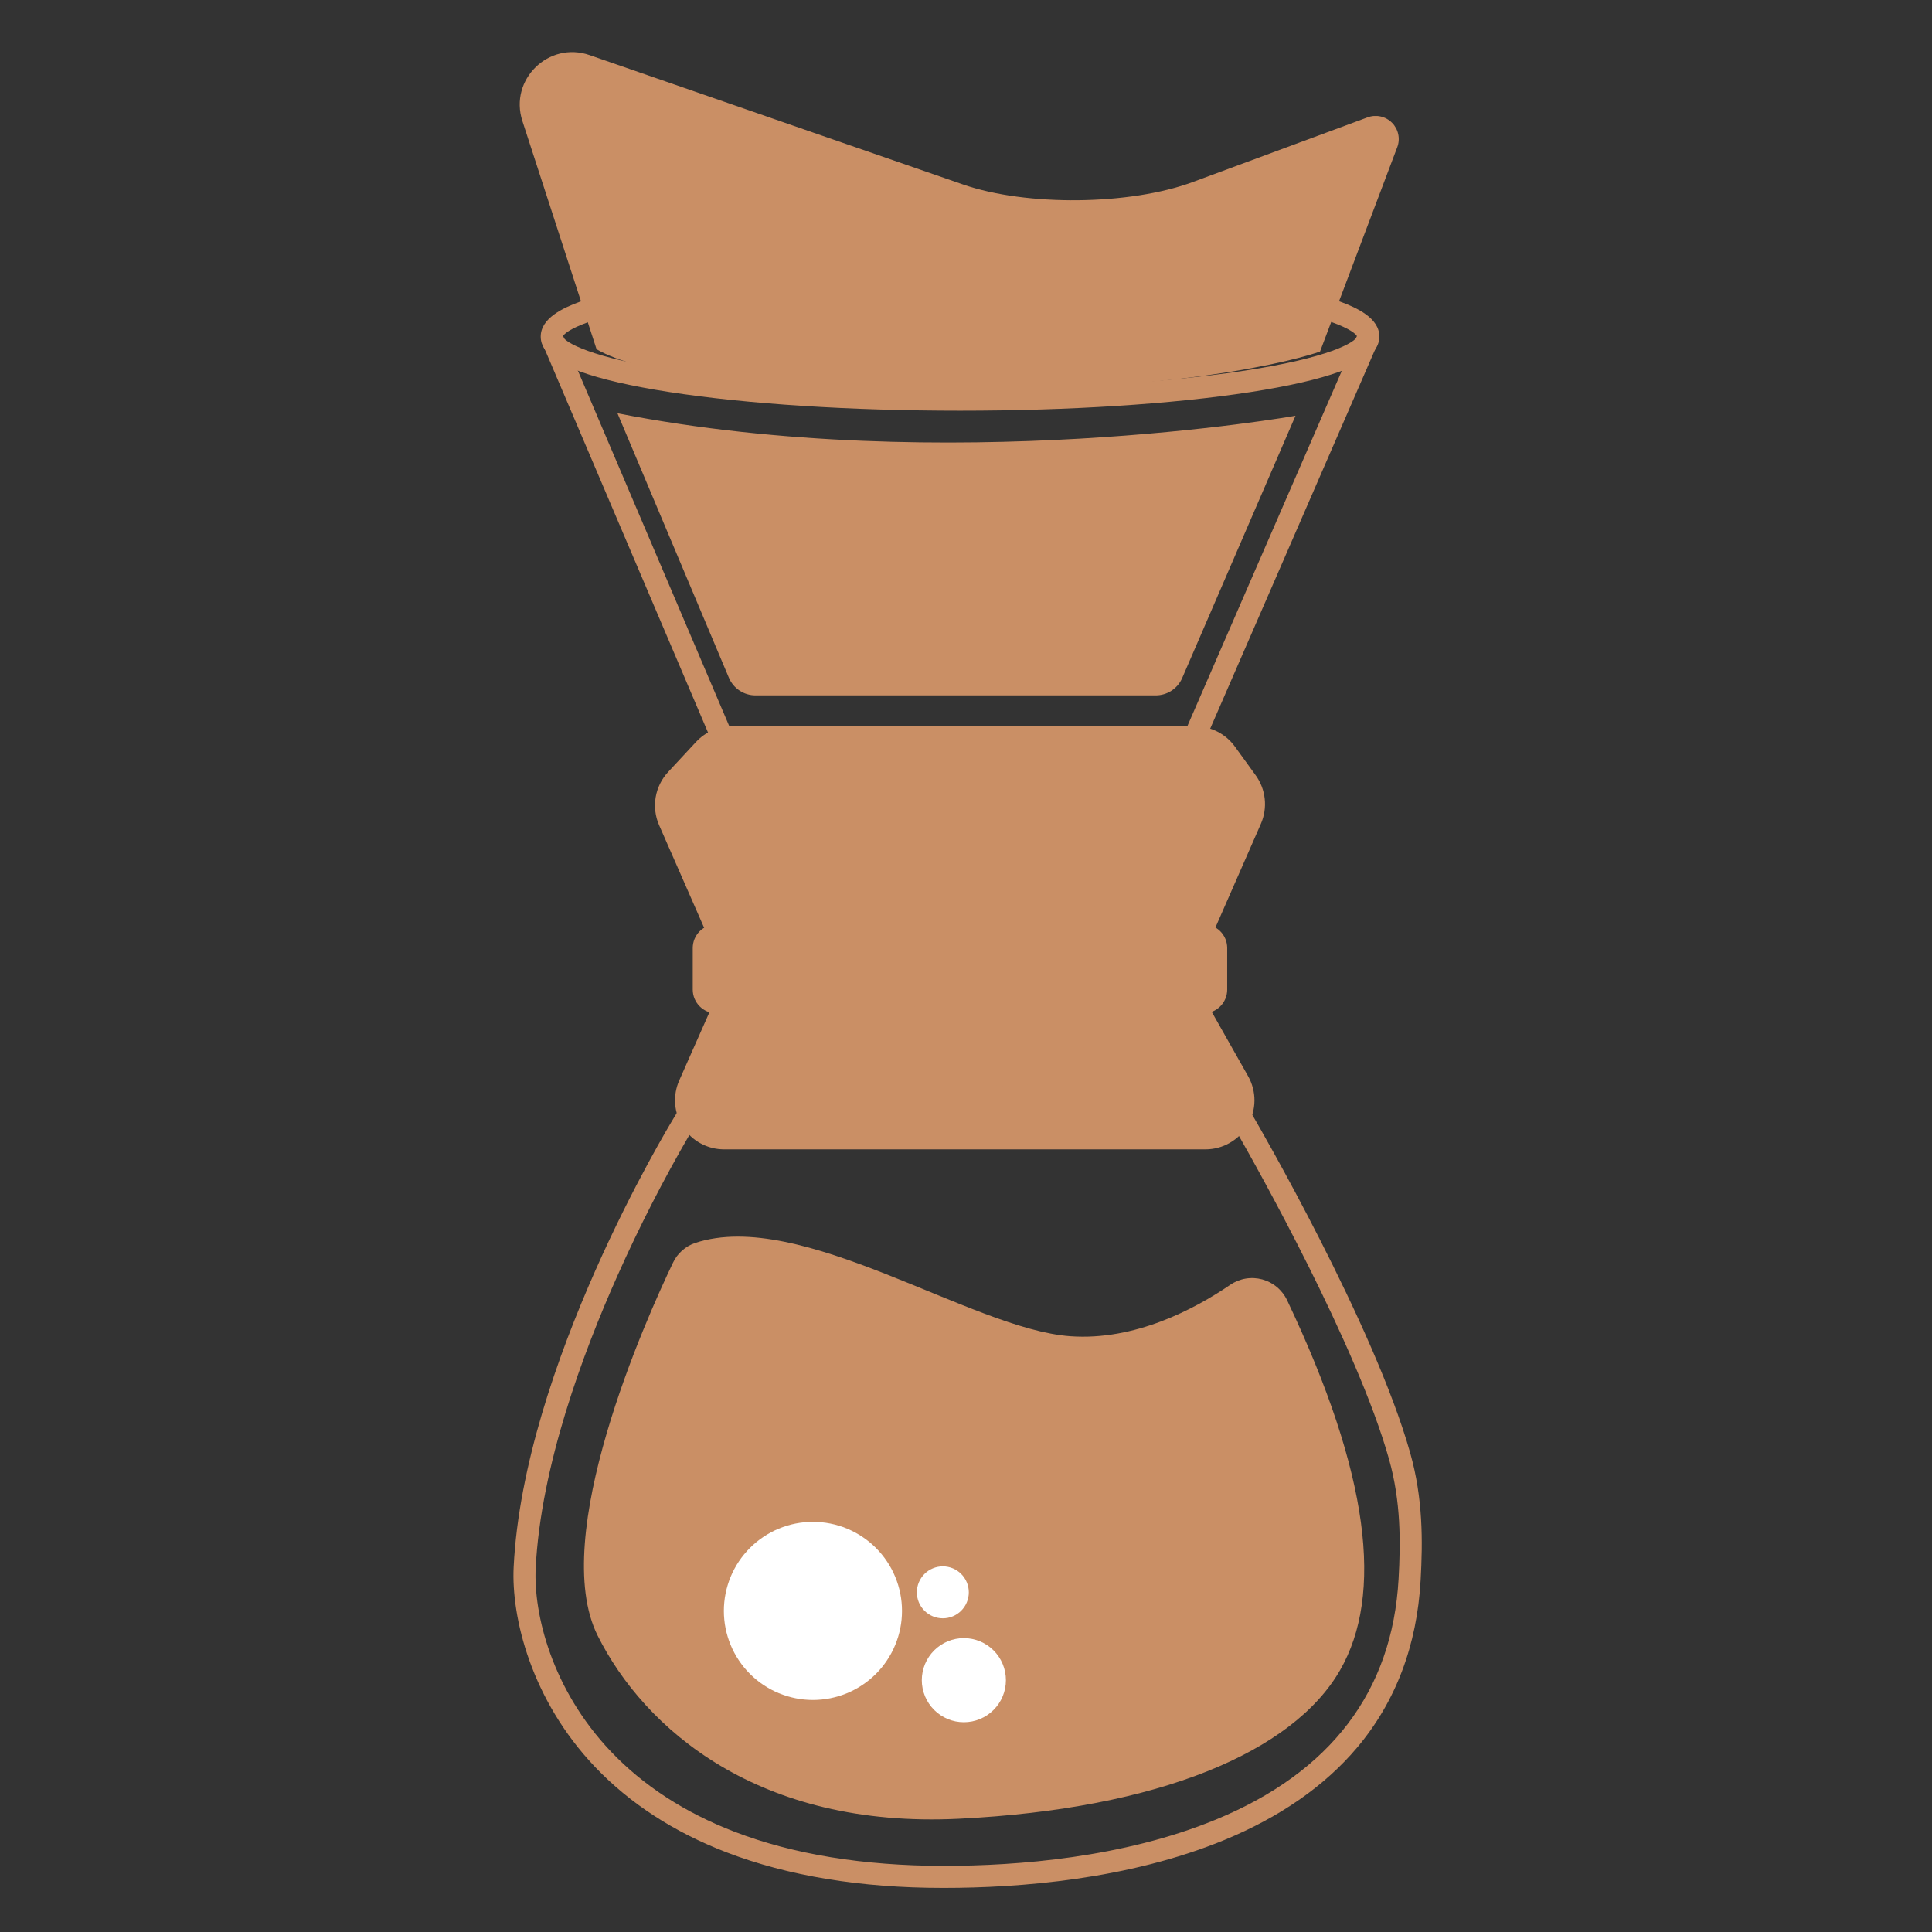 <svg xmlns="http://www.w3.org/2000/svg" xmlns:xlink="http://www.w3.org/1999/xlink" width="780" zoomAndPan="magnify" viewBox="0 0 585 585" height="780" preserveAspectRatio="xMidYMid meet" version="1.0"><rect x="0" y="0" width="585" height="585" fill="#333333" stroke="none"/><defs><clipPath id="c494409185"><path d="M 155 336 L 431 336 L 431 571.66 L 155 571.66 Z M 155 336 " clip-rule="nonzero"/></clipPath></defs><g clip-path="url(#c494409185)"><path fill="#ca8f65" d="M 285.84 571.648 L 285.469 571.648 C 260.559 571.648 238.539 568 220.012 560.887 C 204.059 554.762 190.637 546.035 180.094 534.934 C 160.773 514.582 154.785 489.66 155.531 474.492 C 158.535 413.656 202.227 341.477 204.066 338.434 L 205.039 336.836 L 378.531 336.453 L 379.5 338.102 C 380.984 340.66 416.078 401.109 427.027 440.027 C 430.902 453.777 430.82 466.656 430.16 478.492 C 429.062 498.262 422.598 515.285 410.98 529.098 C 401.188 540.734 387.641 550.168 370.711 557.152 C 341.645 569.117 308.59 571.648 285.84 571.648 Z M 208.828 343.504 C 200.812 357.316 193.547 371.516 187.039 386.102 C 176.539 409.574 163.723 444.02 162.199 474.824 C 161.523 488.668 167.066 511.52 184.961 530.336 C 194.816 540.707 207.426 548.891 222.438 554.656 C 240.176 561.477 261.395 564.945 285.492 564.977 L 285.84 564.977 C 307.973 564.977 340.094 562.527 368.152 550.965 C 402.961 536.617 421.574 512.113 423.484 478.129 C 424.117 466.871 424.203 454.68 420.59 441.824 C 410.859 407.23 380.469 353.262 374.676 343.121 Z M 208.828 343.504 " fill-opacity="1" fill-rule="nonzero"/></g><path fill="#ca8f65" d="M 361.16 227.754 L 219.125 227.754 C 218.457 227.754 217.844 227.57 217.281 227.199 C 216.723 226.832 216.312 226.34 216.051 225.723 L 164.355 104.34 C 164.18 103.93 164.094 103.508 164.09 103.062 C 164.082 102.621 164.164 102.195 164.328 101.781 C 164.496 101.371 164.73 101.008 165.043 100.691 C 165.352 100.375 165.711 100.129 166.117 99.957 C 166.527 99.785 166.949 99.695 167.395 99.691 C 167.836 99.684 168.262 99.766 168.676 99.93 C 169.086 100.098 169.449 100.336 169.766 100.645 C 170.082 100.953 170.324 101.312 170.5 101.719 L 221.332 221.086 L 359 221.086 L 410.891 101.719 C 411.07 101.316 411.316 100.961 411.637 100.652 C 411.953 100.344 412.316 100.113 412.73 99.949 C 413.141 99.789 413.566 99.711 414.008 99.719 C 414.453 99.727 414.875 99.82 415.281 99.996 C 415.688 100.172 416.043 100.418 416.348 100.738 C 416.656 101.055 416.891 101.422 417.051 101.832 C 417.215 102.242 417.293 102.668 417.285 103.109 C 417.277 103.555 417.184 103.977 417.008 104.383 L 364.219 225.746 C 363.953 226.355 363.543 226.84 362.988 227.207 C 362.434 227.57 361.824 227.754 361.16 227.754 Z M 361.16 227.754 " fill-opacity="1" fill-rule="nonzero"/><path fill="#ca8f65" d="M 290.676 124.359 C 257.488 124.359 226.266 122.359 202.75 118.723 C 191.199 116.934 182.055 114.84 175.621 112.492 C 170.512 110.621 163.723 107.492 163.723 101.918 C 163.723 96.348 170.516 93.211 175.625 91.348 C 182.055 88.996 191.184 86.895 202.777 85.086 C 226.293 81.457 257.516 79.453 290.703 79.453 C 323.887 79.453 355.113 81.457 378.625 85.086 C 390.176 86.875 399.324 88.977 405.754 91.324 C 410.871 93.188 417.664 96.32 417.664 101.895 C 417.664 107.473 410.844 110.621 405.754 112.492 C 399.324 114.84 390.199 116.934 378.625 118.723 C 355.086 122.359 323.859 124.359 290.676 124.359 Z M 170.406 101.918 C 171 103.523 178.32 108.355 205.555 112.398 C 228.527 115.809 258.758 117.684 290.676 117.684 C 322.59 117.684 352.832 115.809 375.797 112.398 C 403.031 108.355 410.352 103.523 410.945 101.918 C 410.352 100.312 403.031 95.477 375.797 91.434 C 352.82 88.027 322.594 86.148 290.676 86.148 C 258.754 86.148 228.516 88.027 205.555 91.434 C 178.32 95.477 171 100.312 170.406 101.918 Z M 170.406 101.918 " fill-opacity="1" fill-rule="nonzero"/><path fill="#ca8f65" d="M 180.633 105.754 L 158.172 36.625 C 154.117 24.133 166.098 12.383 178.523 16.684 L 291.57 55.848 C 310.773 62.504 342.082 62.176 361.145 55.125 L 414.094 35.531 C 414.723 35.297 415.375 35.156 416.047 35.109 C 416.715 35.066 417.379 35.113 418.035 35.258 C 418.691 35.402 419.316 35.637 419.902 35.961 C 420.492 36.285 421.023 36.688 421.496 37.164 C 421.973 37.641 422.367 38.176 422.688 38.766 C 423.008 39.355 423.238 39.98 423.379 40.637 C 423.52 41.297 423.566 41.961 423.516 42.629 C 423.465 43.301 423.32 43.949 423.082 44.578 L 399.703 106.449 C 399.703 106.449 365.961 118.969 282.047 118.223 C 224.16 117.707 193.48 113.141 180.633 105.754 Z M 180.633 105.754 " fill-opacity="1" fill-rule="nonzero"/><path fill="#ca8f65" d="M 221.613 219.918 L 361.879 219.918 C 363.055 219.918 364.215 220.055 365.359 220.332 C 366.504 220.605 367.598 221.008 368.645 221.543 C 369.691 222.078 370.66 222.727 371.555 223.492 C 372.449 224.258 373.238 225.117 373.926 226.07 L 380.215 234.75 C 380.973 235.801 381.586 236.93 382.051 238.141 C 382.516 239.352 382.816 240.602 382.953 241.891 C 383.094 243.18 383.062 244.465 382.863 245.746 C 382.668 247.027 382.309 248.262 381.789 249.449 L 364.219 289.527 C 363.754 290.586 363.418 291.68 363.211 292.816 C 363.004 293.953 362.93 295.098 362.988 296.254 C 363.047 297.406 363.234 298.539 363.559 299.648 C 363.883 300.758 364.328 301.816 364.895 302.82 L 377.91 325.84 C 378.23 326.406 378.512 326.984 378.754 327.586 C 378.996 328.188 379.199 328.801 379.363 329.426 C 379.527 330.051 379.648 330.688 379.73 331.328 C 379.809 331.973 379.848 332.617 379.844 333.262 C 379.84 333.91 379.793 334.555 379.703 335.195 C 379.617 335.836 379.484 336.469 379.316 337.094 C 379.145 337.719 378.934 338.328 378.684 338.926 C 378.43 339.523 378.141 340.102 377.816 340.66 C 377.488 341.219 377.129 341.754 376.73 342.266 C 376.336 342.777 375.906 343.262 375.445 343.715 C 374.988 344.172 374.5 344.598 373.984 344.988 C 373.469 345.379 372.93 345.738 372.371 346.059 C 371.809 346.379 371.227 346.664 370.629 346.91 C 370.031 347.156 369.418 347.359 368.793 347.527 C 368.164 347.691 367.531 347.816 366.891 347.898 C 366.246 347.98 365.602 348.023 364.957 348.02 L 219.281 348.02 C 218.664 348.023 218.047 347.984 217.434 347.91 C 216.82 347.836 216.215 347.723 215.617 347.57 C 215.02 347.418 214.434 347.234 213.855 347.008 C 213.281 346.785 212.723 346.527 212.18 346.23 C 211.637 345.938 211.113 345.613 210.609 345.254 C 210.109 344.895 209.629 344.504 209.176 344.086 C 208.723 343.668 208.297 343.223 207.898 342.75 C 207.5 342.281 207.133 341.785 206.797 341.266 C 206.461 340.75 206.156 340.215 205.887 339.656 C 205.617 339.102 205.383 338.531 205.184 337.949 C 204.984 337.363 204.824 336.77 204.699 336.164 C 204.574 335.559 204.488 334.949 204.441 334.336 C 204.391 333.719 204.383 333.102 204.41 332.484 C 204.438 331.871 204.504 331.258 204.609 330.648 C 204.715 330.039 204.855 329.441 205.035 328.848 C 205.215 328.258 205.43 327.68 205.684 327.117 L 216.996 301.562 C 217.84 299.652 218.262 297.652 218.262 295.566 C 218.262 293.477 217.84 291.48 216.996 289.57 L 199.566 249.84 C 198.984 248.508 198.609 247.125 198.434 245.684 C 198.258 244.246 198.293 242.809 198.535 241.379 C 198.781 239.949 199.227 238.586 199.867 237.285 C 200.512 235.984 201.328 234.805 202.316 233.742 L 210.742 224.672 C 212.145 223.16 213.793 221.988 215.684 221.164 C 217.574 220.336 219.551 219.922 221.613 219.918 Z M 221.613 219.918 " fill-opacity="1" fill-rule="nonzero"/><path fill="#ca8f65" d="M 216.953 279.859 L 364.395 279.859 C 364.867 279.859 365.336 279.906 365.797 280 C 366.262 280.09 366.711 280.227 367.148 280.41 C 367.586 280.59 368 280.812 368.391 281.074 C 368.785 281.336 369.148 281.633 369.48 281.969 C 369.816 282.301 370.113 282.664 370.379 283.059 C 370.641 283.453 370.859 283.867 371.043 284.301 C 371.223 284.738 371.359 285.188 371.453 285.652 C 371.543 286.117 371.59 286.582 371.59 287.055 L 371.59 299.637 C 371.59 300.109 371.543 300.578 371.453 301.039 C 371.359 301.504 371.223 301.953 371.043 302.391 C 370.859 302.824 370.641 303.242 370.379 303.633 C 370.113 304.027 369.816 304.391 369.48 304.723 C 369.148 305.059 368.785 305.355 368.391 305.617 C 368 305.883 367.586 306.102 367.148 306.285 C 366.711 306.465 366.262 306.602 365.797 306.691 C 365.336 306.785 364.867 306.832 364.395 306.832 L 216.953 306.832 C 216.48 306.832 216.012 306.785 215.551 306.691 C 215.086 306.602 214.637 306.465 214.199 306.285 C 213.762 306.102 213.348 305.883 212.957 305.617 C 212.562 305.355 212.199 305.059 211.867 304.723 C 211.531 304.391 211.234 304.027 210.973 303.633 C 210.707 303.242 210.488 302.824 210.305 302.391 C 210.125 301.953 209.988 301.504 209.895 301.039 C 209.805 300.578 209.758 300.109 209.758 299.637 L 209.758 287.055 C 209.758 286.582 209.805 286.117 209.895 285.652 C 209.988 285.188 210.125 284.738 210.305 284.301 C 210.488 283.867 210.707 283.453 210.973 283.059 C 211.234 282.664 211.531 282.301 211.867 281.969 C 212.199 281.633 212.562 281.336 212.957 281.074 C 213.348 280.812 213.762 280.59 214.199 280.41 C 214.637 280.227 215.086 280.09 215.551 280 C 216.012 279.906 216.48 279.859 216.953 279.859 Z M 216.953 279.859 " fill-opacity="1" fill-rule="nonzero"/><path fill="#ca8f65" d="M 336.055 293.344 C 336.055 294.508 336.008 295.672 335.91 296.832 C 335.812 297.992 335.664 299.145 335.473 300.285 C 335.277 301.43 335.035 302.559 334.75 303.676 C 334.461 304.789 334.125 305.887 333.746 306.965 C 333.363 308.039 332.941 309.094 332.473 310.121 C 332.004 311.148 331.492 312.148 330.941 313.117 C 330.391 314.086 329.797 315.02 329.168 315.922 C 328.539 316.82 327.871 317.684 327.168 318.508 C 326.465 319.332 325.73 320.113 324.961 320.855 C 324.195 321.594 323.395 322.289 322.57 322.934 C 321.742 323.582 320.891 324.18 320.016 324.73 C 319.141 325.281 318.242 325.777 317.324 326.223 C 316.406 326.672 315.473 327.062 314.52 327.402 C 313.57 327.738 312.605 328.023 311.633 328.25 C 310.656 328.477 309.676 328.648 308.688 328.762 C 307.699 328.875 306.707 328.934 305.711 328.934 C 304.719 328.934 303.727 328.875 302.738 328.762 C 301.75 328.648 300.77 328.477 299.793 328.25 C 298.82 328.023 297.855 327.738 296.906 327.402 C 295.953 327.062 295.02 326.672 294.102 326.223 C 293.184 325.777 292.285 325.281 291.41 324.73 C 290.535 324.18 289.684 323.582 288.855 322.934 C 288.031 322.289 287.23 321.594 286.465 320.855 C 285.695 320.113 284.961 319.332 284.258 318.508 C 283.555 317.684 282.887 316.82 282.258 315.922 C 281.629 315.02 281.035 314.086 280.484 313.117 C 279.934 312.148 279.422 311.148 278.953 310.121 C 278.484 309.094 278.062 308.039 277.68 306.965 C 277.301 305.887 276.965 304.789 276.676 303.676 C 276.391 302.559 276.148 301.43 275.953 300.285 C 275.762 299.145 275.613 297.992 275.516 296.832 C 275.418 295.672 275.371 294.508 275.371 293.344 C 275.371 292.18 275.418 291.016 275.516 289.855 C 275.613 288.695 275.762 287.543 275.953 286.398 C 276.148 285.258 276.391 284.129 276.676 283.012 C 276.965 281.898 277.301 280.801 277.68 279.723 C 278.062 278.648 278.484 277.594 278.953 276.566 C 279.422 275.539 279.934 274.539 280.484 273.57 C 281.035 272.602 281.629 271.668 282.258 270.766 C 282.887 269.863 283.555 269 284.258 268.176 C 284.961 267.352 285.695 266.57 286.465 265.832 C 287.23 265.094 288.031 264.398 288.855 263.75 C 289.684 263.105 290.535 262.504 291.41 261.957 C 292.285 261.406 293.184 260.91 294.102 260.461 C 295.02 260.016 295.953 259.625 296.906 259.285 C 297.855 258.949 298.82 258.664 299.793 258.438 C 300.77 258.211 301.75 258.039 302.738 257.926 C 303.727 257.812 304.719 257.754 305.711 257.754 C 306.707 257.754 307.699 257.812 308.688 257.926 C 309.676 258.039 310.656 258.211 311.633 258.438 C 312.605 258.664 313.57 258.949 314.52 259.285 C 315.473 259.625 316.406 260.016 317.324 260.461 C 318.242 260.91 319.141 261.406 320.016 261.957 C 320.891 262.504 321.742 263.105 322.57 263.75 C 323.395 264.398 324.195 265.094 324.961 265.832 C 325.73 266.57 326.465 267.352 327.168 268.176 C 327.871 269 328.539 269.863 329.168 270.766 C 329.797 271.668 330.391 272.602 330.941 273.57 C 331.492 274.539 332.004 275.539 332.473 276.566 C 332.941 277.594 333.363 278.648 333.746 279.723 C 334.125 280.801 334.461 281.898 334.75 283.012 C 335.035 284.129 335.277 285.258 335.473 286.398 C 335.664 287.543 335.812 288.695 335.91 289.855 C 336.008 291.016 336.055 292.18 336.055 293.344 Z M 336.055 293.344 " fill-opacity="1" fill-rule="nonzero"/><path fill="#ca8f65" d="M 186.965 125.141 L 220.684 205.172 C 221.016 205.969 221.453 206.699 222.004 207.367 C 222.551 208.035 223.184 208.605 223.902 209.086 C 224.621 209.566 225.391 209.93 226.219 210.18 C 227.043 210.43 227.891 210.559 228.754 210.559 L 349.926 210.559 C 350.766 210.559 351.59 210.441 352.395 210.207 C 353.199 209.973 353.957 209.629 354.664 209.176 C 355.371 208.723 356 208.18 356.547 207.547 C 357.098 206.914 357.551 206.215 357.898 205.453 L 392.273 125.891 C 392.273 125.891 286.609 144.621 186.965 125.141 Z M 186.965 125.141 " fill-opacity="1" fill-rule="nonzero"/><path fill="#ca8f65" d="M 210.48 376.367 C 208.996 376.871 207.672 377.648 206.508 378.691 C 205.34 379.734 204.422 380.965 203.758 382.383 C 195.656 399.289 166.012 465.344 180.969 495.266 C 195.078 523.492 229.672 553.703 290.355 550.707 C 351.039 547.707 391.504 530.473 405.754 505.75 C 418.93 482.867 414.777 446.504 389.727 393.691 C 389.543 393.312 389.344 392.941 389.121 392.582 C 388.902 392.223 388.664 391.875 388.406 391.543 C 388.145 391.207 387.871 390.891 387.578 390.586 C 387.285 390.281 386.977 389.992 386.652 389.723 C 386.328 389.453 385.992 389.199 385.641 388.965 C 385.289 388.73 384.93 388.516 384.555 388.32 C 384.18 388.125 383.797 387.949 383.402 387.797 C 383.012 387.645 382.609 387.512 382.203 387.398 C 381.797 387.289 381.383 387.203 380.965 387.137 C 380.551 387.07 380.129 387.027 379.711 387.004 C 379.289 386.984 378.867 386.984 378.445 387.012 C 378.023 387.035 377.605 387.082 377.188 387.152 C 376.773 387.223 376.359 387.312 375.953 387.43 C 375.547 387.543 375.148 387.68 374.758 387.836 C 374.367 387.992 373.984 388.172 373.613 388.367 C 373.238 388.566 372.879 388.785 372.531 389.023 C 361.609 396.477 343.57 406 324.086 404.605 C 294.133 402.477 242.504 365.75 210.48 376.367 Z M 210.48 376.367 " fill-opacity="1" fill-rule="nonzero"/><path fill="#ffffff" d="M 273.121 487.773 C 273.121 488.656 273.078 489.535 272.992 490.414 C 272.906 491.293 272.773 492.168 272.602 493.035 C 272.43 493.898 272.215 494.754 271.961 495.602 C 271.703 496.445 271.406 497.277 271.066 498.094 C 270.73 498.91 270.352 499.707 269.938 500.484 C 269.52 501.266 269.066 502.02 268.574 502.754 C 268.086 503.488 267.559 504.199 267 504.883 C 266.438 505.562 265.848 506.219 265.223 506.844 C 264.598 507.469 263.945 508.059 263.262 508.621 C 262.578 509.18 261.871 509.707 261.133 510.195 C 260.398 510.688 259.645 511.141 258.863 511.559 C 258.086 511.973 257.289 512.352 256.473 512.688 C 255.656 513.027 254.824 513.324 253.98 513.582 C 253.133 513.836 252.277 514.051 251.414 514.223 C 250.547 514.395 249.672 514.527 248.793 514.613 C 247.914 514.699 247.035 514.742 246.152 514.742 C 245.27 514.742 244.387 514.699 243.508 514.613 C 242.629 514.527 241.754 514.395 240.891 514.223 C 240.023 514.051 239.168 513.836 238.32 513.582 C 237.477 513.324 236.645 513.027 235.828 512.688 C 235.016 512.352 234.215 511.973 233.438 511.559 C 232.66 511.141 231.902 510.688 231.168 510.195 C 230.434 509.707 229.723 509.18 229.043 508.621 C 228.359 508.059 227.703 507.469 227.082 506.844 C 226.457 506.219 225.863 505.562 225.305 504.883 C 224.742 504.199 224.219 503.488 223.727 502.754 C 223.234 502.02 222.781 501.266 222.367 500.484 C 221.949 499.707 221.57 498.91 221.234 498.094 C 220.895 497.277 220.598 496.445 220.344 495.602 C 220.086 494.754 219.871 493.898 219.699 493.035 C 219.527 492.168 219.398 491.293 219.312 490.414 C 219.223 489.535 219.18 488.656 219.18 487.773 C 219.18 486.891 219.223 486.008 219.312 485.129 C 219.398 484.25 219.527 483.375 219.699 482.512 C 219.871 481.645 220.086 480.789 220.344 479.941 C 220.598 479.098 220.895 478.266 221.234 477.449 C 221.57 476.637 221.949 475.836 222.367 475.059 C 222.781 474.281 223.234 473.523 223.727 472.789 C 224.219 472.055 224.742 471.344 225.305 470.664 C 225.863 469.98 226.457 469.324 227.082 468.703 C 227.703 468.078 228.359 467.484 229.043 466.926 C 229.723 466.363 230.434 465.84 231.168 465.348 C 231.902 464.855 232.66 464.402 233.438 463.988 C 234.215 463.57 235.016 463.191 235.828 462.855 C 236.645 462.516 237.477 462.219 238.32 461.965 C 239.168 461.707 240.023 461.492 240.891 461.32 C 241.754 461.148 242.629 461.02 243.508 460.934 C 244.387 460.844 245.27 460.801 246.152 460.801 C 247.035 460.801 247.914 460.844 248.793 460.934 C 249.672 461.02 250.547 461.148 251.414 461.32 C 252.277 461.492 253.133 461.707 253.98 461.965 C 254.824 462.219 255.656 462.516 256.473 462.855 C 257.289 463.191 258.086 463.57 258.863 463.988 C 259.645 464.402 260.398 464.855 261.133 465.348 C 261.871 465.84 262.578 466.363 263.262 466.926 C 263.945 467.484 264.598 468.078 265.223 468.703 C 265.848 469.324 266.438 469.98 267 470.664 C 267.559 471.344 268.086 472.055 268.574 472.789 C 269.066 473.523 269.52 474.281 269.938 475.059 C 270.352 475.836 270.73 476.637 271.066 477.449 C 271.406 478.266 271.703 479.098 271.961 479.941 C 272.215 480.789 272.43 481.645 272.602 482.512 C 272.773 483.375 272.906 484.25 272.992 485.129 C 273.078 486.008 273.121 486.891 273.121 487.773 Z M 273.121 487.773 " fill-opacity="1" fill-rule="nonzero"/><path fill="#ffffff" d="M 300.855 499.742 C 301.449 500.332 301.977 500.977 302.441 501.672 C 302.906 502.367 303.297 503.102 303.617 503.875 C 303.938 504.645 304.18 505.441 304.34 506.262 C 304.504 507.082 304.586 507.91 304.586 508.746 C 304.586 509.582 304.504 510.41 304.34 511.23 C 304.18 512.051 303.938 512.848 303.617 513.621 C 303.297 514.395 302.906 515.125 302.441 515.82 C 301.977 516.516 301.449 517.16 300.855 517.75 C 300.266 518.344 299.621 518.871 298.926 519.336 C 298.23 519.801 297.496 520.191 296.727 520.512 C 295.953 520.832 295.156 521.074 294.336 521.238 C 293.516 521.398 292.688 521.48 291.852 521.48 C 291.016 521.48 290.188 521.398 289.367 521.238 C 288.547 521.074 287.75 520.832 286.98 520.512 C 286.207 520.191 285.473 519.801 284.777 519.336 C 284.082 518.871 283.438 518.344 282.848 517.75 C 282.258 517.16 281.73 516.516 281.266 515.82 C 280.801 515.125 280.406 514.395 280.086 513.621 C 279.766 512.848 279.527 512.051 279.363 511.23 C 279.199 510.41 279.117 509.582 279.117 508.746 C 279.117 507.91 279.199 507.082 279.363 506.262 C 279.527 505.441 279.766 504.645 280.086 503.875 C 280.406 503.102 280.801 502.367 281.266 501.672 C 281.73 500.977 282.258 500.332 282.848 499.742 C 283.438 499.152 284.082 498.625 284.777 498.16 C 285.473 497.695 286.207 497.301 286.98 496.98 C 287.75 496.664 288.547 496.422 289.367 496.258 C 290.188 496.094 291.016 496.012 291.852 496.012 C 292.688 496.012 293.516 496.094 294.336 496.258 C 295.156 496.422 295.953 496.664 296.727 496.98 C 297.496 497.301 298.23 497.695 298.926 498.16 C 299.621 498.625 300.266 499.152 300.855 499.742 Z M 300.855 499.742 " fill-opacity="1" fill-rule="nonzero"/><path fill="#ffffff" d="M 291.047 476.59 C 291.41 476.953 291.738 477.352 292.023 477.781 C 292.312 478.211 292.555 478.664 292.75 479.141 C 292.949 479.617 293.098 480.109 293.199 480.617 C 293.301 481.125 293.352 481.637 293.352 482.152 C 293.352 482.668 293.301 483.18 293.199 483.688 C 293.098 484.191 292.949 484.684 292.75 485.16 C 292.555 485.641 292.312 486.094 292.023 486.523 C 291.738 486.949 291.41 487.348 291.047 487.715 C 290.68 488.078 290.285 488.406 289.855 488.691 C 289.426 488.98 288.973 489.223 288.496 489.418 C 288.016 489.617 287.523 489.766 287.02 489.867 C 286.512 489.969 286 490.016 285.484 490.016 C 284.969 490.016 284.457 489.969 283.949 489.867 C 283.441 489.766 282.949 489.617 282.473 489.418 C 281.996 489.223 281.543 488.98 281.113 488.691 C 280.684 488.406 280.285 488.078 279.922 487.715 C 279.555 487.348 279.23 486.949 278.945 486.523 C 278.656 486.094 278.414 485.641 278.215 485.16 C 278.02 484.684 277.871 484.191 277.77 483.688 C 277.668 483.18 277.617 482.668 277.617 482.152 C 277.617 481.637 277.668 481.125 277.77 480.617 C 277.871 480.109 278.02 479.617 278.215 479.141 C 278.414 478.664 278.656 478.211 278.945 477.781 C 279.23 477.352 279.559 476.953 279.922 476.59 C 280.285 476.223 280.684 475.898 281.113 475.609 C 281.543 475.324 281.996 475.082 282.473 474.883 C 282.949 474.688 283.441 474.539 283.949 474.438 C 284.457 474.336 284.969 474.285 285.484 474.285 C 286 474.285 286.512 474.336 287.02 474.438 C 287.523 474.539 288.016 474.688 288.496 474.883 C 288.973 475.082 289.426 475.324 289.855 475.609 C 290.285 475.898 290.68 476.223 291.047 476.59 Z M 291.047 476.59 " fill-opacity="1" fill-rule="nonzero"/></svg>